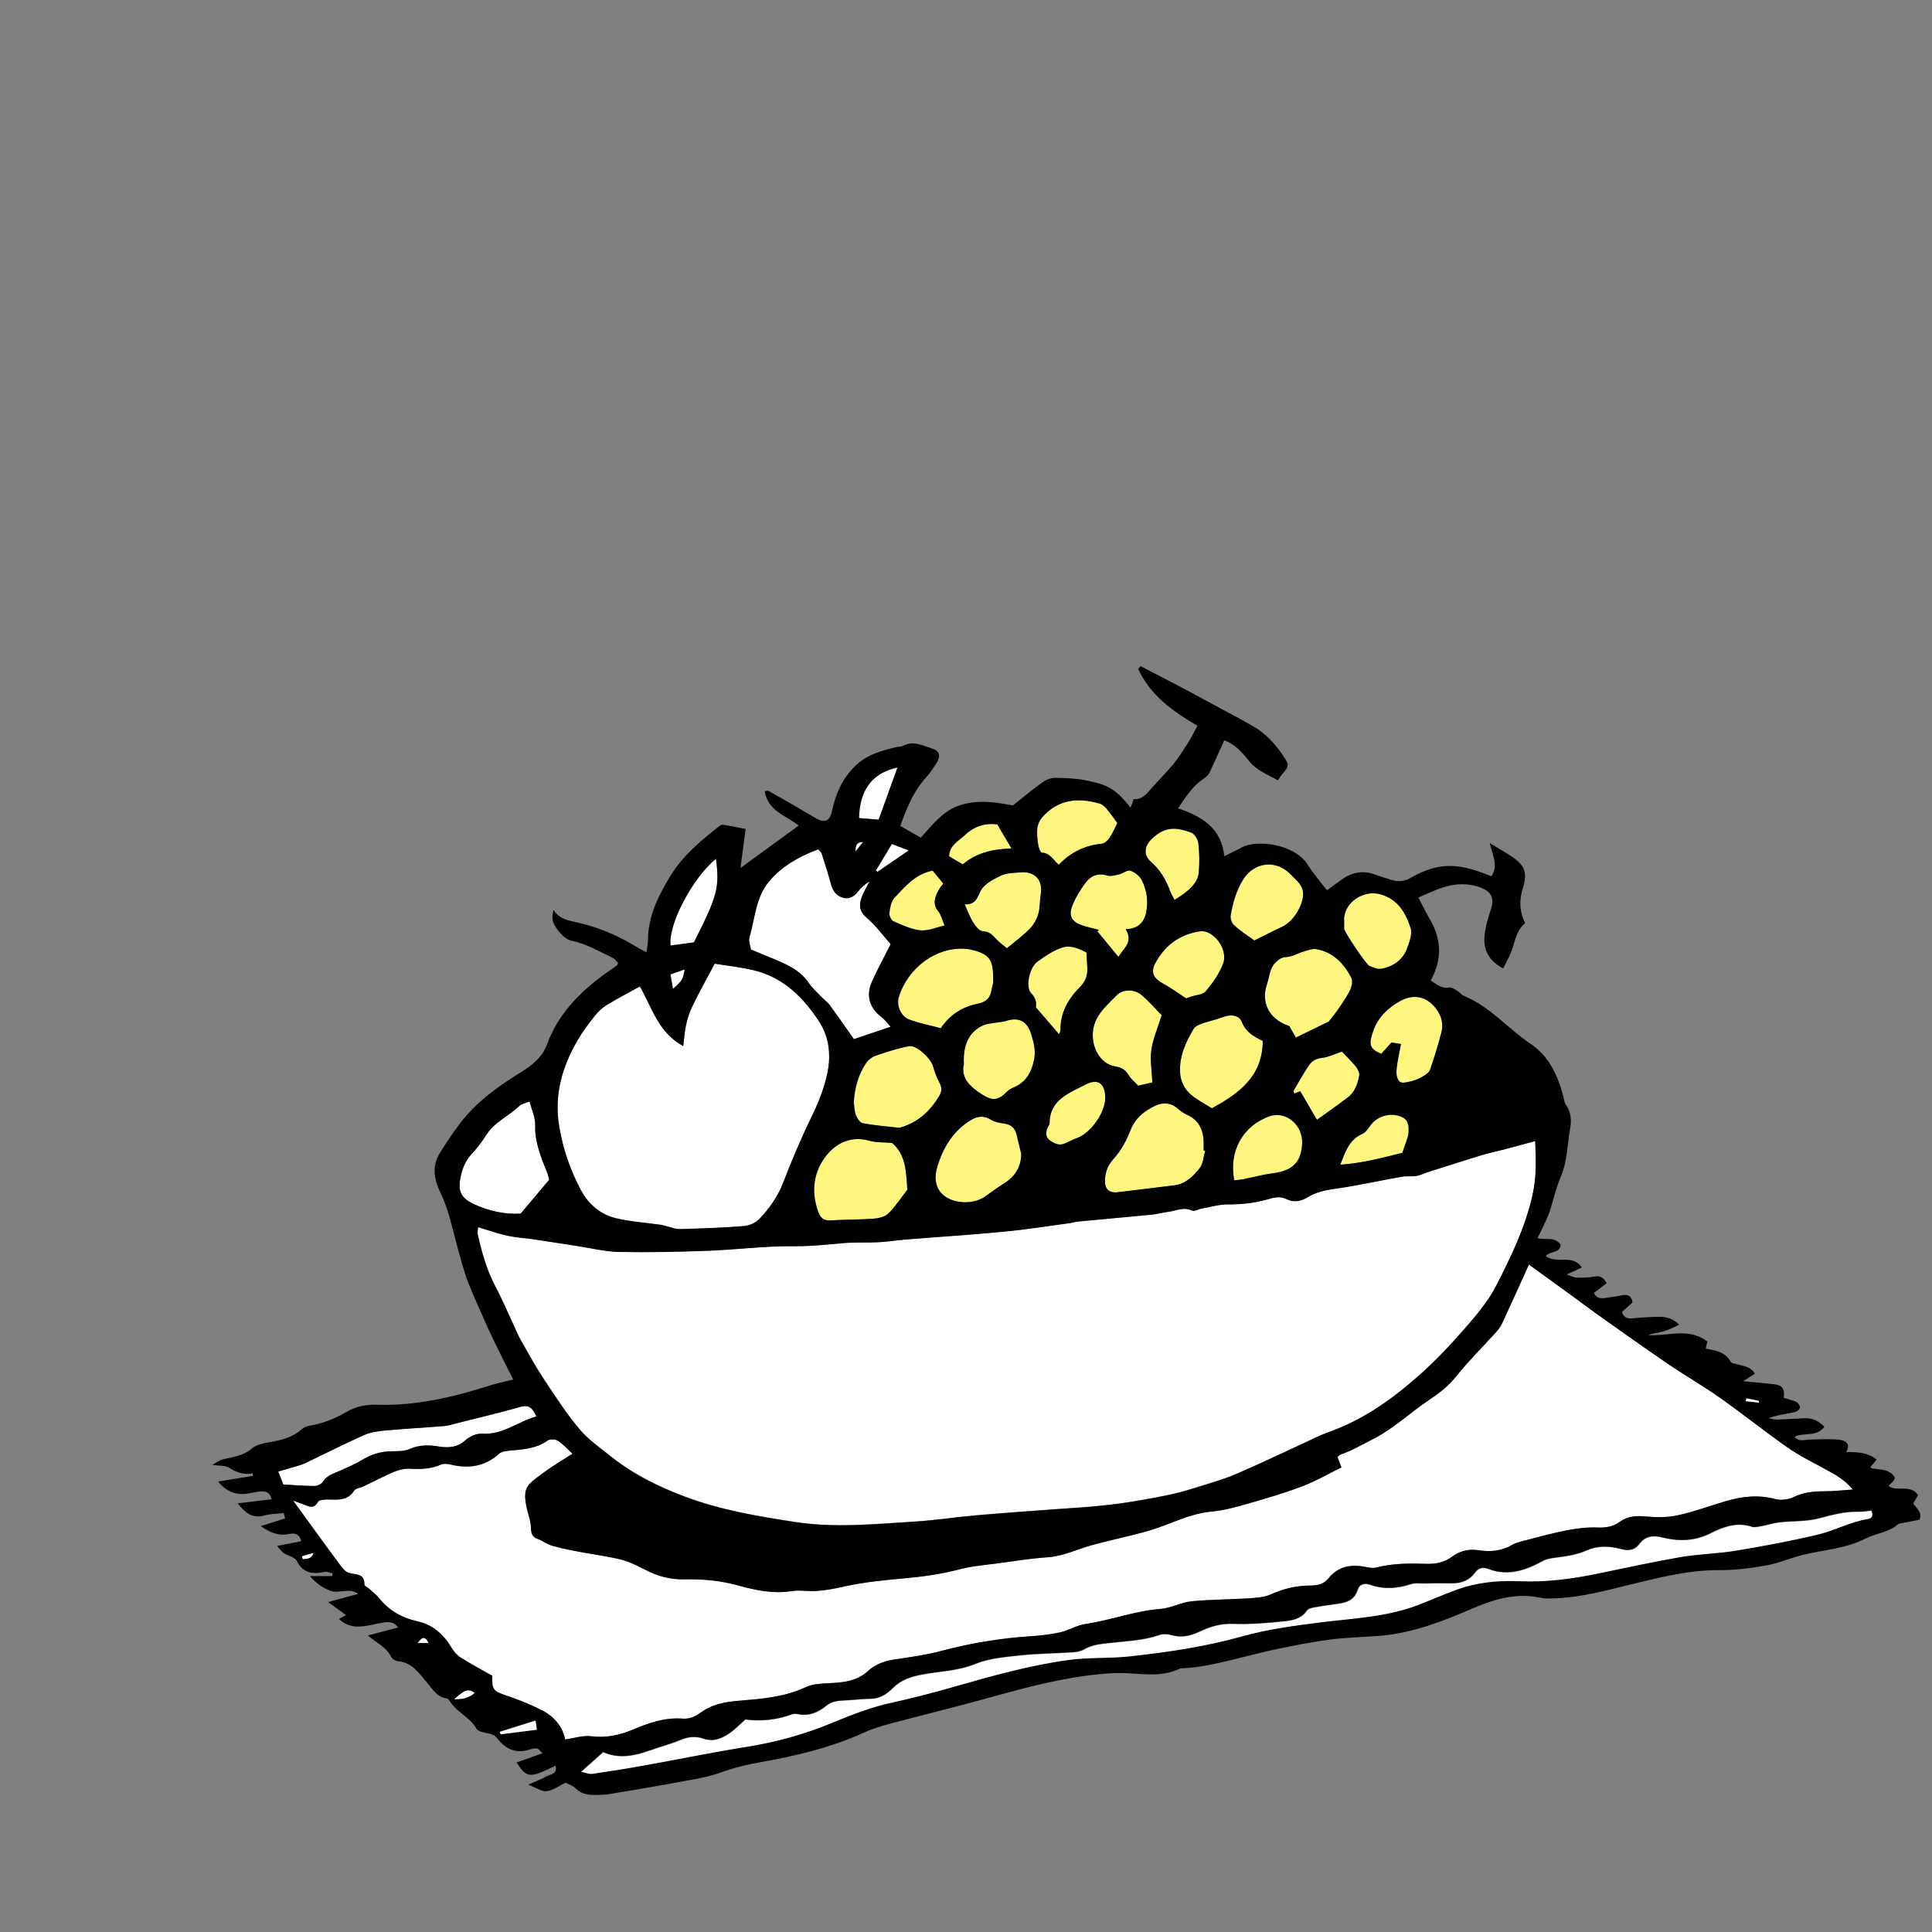 <?xml version="1.0" encoding="UTF-8"?><svg id="_レイヤー_2" xmlns="http://www.w3.org/2000/svg" viewBox="0 0 233 233"><rect x="0" y="0" width="233" height="233" fill="#808080" stroke="none"/><defs><style>.cls-1{fill:none;}.cls-2{fill:#fff;}.cls-3{fill:#fff67f;}</style></defs><g id="_レイヤー_9"><g><g><path class="cls-2" d="M57.66,147.97c1.24,.37,2.39,.77,3.58,1.04,1.03,.23,2.11,.28,3.16,.43,1.71,.25,3.42,.53,5.13,.79,1.71,.26,3.42,.7,5.13,.73,3.57,.07,7.15,0,10.72-.14,3.47-.13,6.93-.59,10.39-.55,2,.02,3.93-.2,5.9-.37,1.42-.13,2.86-.04,4.29-.11,1.11-.06,2.22-.24,3.33-.33,3.92-.32,7.84-.56,11.75-.94,2.69-.26,5.36-.69,8.04-1.04,.3-.04,.59-.15,.9-.18,2.99-.28,5.99-.54,8.98-.84,.66-.06,1.3-.26,1.96-.34,.94-.11,1.84-.63,2.85-.15,.29,.14,.77-.17,1.17-.24,1.05-.19,2.1-.51,3.15-.5,1.65,.02,3.25-.17,4.83-.62,.74-.21,1.48-.4,2.23-.03,.93,.46,1.8,.26,2.62-.24,1.08-.67,2.25-.85,3.48-1.03,2.62-.37,5.21-.96,7.82-1.42,.58-.1,1.19,0,1.77-.1,.47-.08,.92-.32,1.39-.46,2.14-.68,4.27-1.37,6.41-2.02,.88-.27,1.78-.45,2.66-.68,1.27-.33,2.54-.68,3.86-1.04,.1,2.2,.17,4.33-.32,6.51-.89,3.94-2.62,7.51-4.44,11.04-.99,1.92-2.48,3.63-3.92,5.27-1.68,1.92-3.45,3.78-5.36,5.47-3.18,2.83-6.64,5.28-10.7,6.75-.43,.16-.86,.32-1.28,.51-3.34,1.54-6.66,3.14-10.03,4.6-1.68,.72-3.46,1.2-5.21,1.75-1.02,.32-2.06,.59-3.11,.81-1.64,.34-3.29,.63-4.95,.89-1.36,.21-2.73,.36-4.1,.48-1.47,.14-2.95,.21-4.43,.32-3.2,.24-6.41,.46-9.6,.74-2.49,.22-4.97,.61-7.46,.76-4.74,.29-9.51,.78-14.24,.06-4.54-.68-9.09-1.45-13.41-3.08-3.17-1.19-6.19-2.68-8.86-4.8-1.32-1.05-2.75-2.03-3.82-3.31-1.57-1.87-2.92-3.93-4.27-5.98-1.01-1.53-1.9-3.13-2.8-4.73-.37-.66-.65-1.37-.98-2.06-.69-1.47-1.31-2.97-2.08-4.4-1.07-2-1.67-4.15-2.16-6.34-.06-.28,.02-.59,.04-.91Z"/><path class="cls-2" d="M161.8,176.96c-.24-.6-.37-.92-.49-1.24,.17-.13,.27-.27,.41-.31,1.35-.46,2.56-1.19,3.82-1.82,2.55-1.27,4.55-3.25,6.88-4.79,1.17-.77,2.29-1.63,3.2-2.79,1.48-1.87,3.2-3.55,4.8-5.32,.3-.33,.58-.71,.77-1.12,1.07-2.3,2.11-4.62,3.22-7.06,1.84,1.34,3.68,2.67,5.52,4,.87,.63,1.71,1.28,2.59,1.9,2.88,2.03,5.74,4.08,8.65,6.07,2.07,1.41,4.25,2.66,6.29,4.1,2.75,1.94,5.39,4.06,8.15,5.99,1.41,.99,2.98,1.76,4.5,2.59,1.17,.63,2.34,1.24,3.36,2.48-1.25,.08-2.33,.22-3.42,.21-1.29,0-2.51,.12-3.72,.7-.64,.31-1.53,.43-2.2,.24-2.07-.56-4.05-.32-6.04,.27-1.91,.57-3.79,1.26-5.74,1.69-1.22,.27-2.54,.25-3.79,.14-1.17-.11-2.23-.06-3.2,.65-.82,.6-1.72,.72-2.74,.68-1.21-.05-2.45,.11-3.64,.34-1.65,.32-3.28,.77-4.91,1.19-.59,.15-1.22,.29-1.74,.59-1.27,.74-2.62,.84-4.01,.62-1.19-.18-2.26,.1-3.18,.78-.97,.72-2.04,.9-3.18,.86-2-.07-3.98-.06-5.94,.44-.42,.11-.92,.02-1.36-.07-1.73-.35-3.26-.06-4.42,1.38-.58,.73-1.39,.87-2.2,.87-1.67,0-3.21,.39-4.75,1.06-.81,.36-1.78,.42-2.69,.48-2.29,.15-4.6,.13-6.88,.36-1.25,.13-2.45,.81-3.7,.91-3.12,.24-6.05,1.38-9.13,1.83-1.03,.15-1.98,.76-3.01,1-1.16,.26-2.37,.4-3.56,.47-3.68,.24-7.29,.84-10.85,1.79-1.82,.48-3.7,.74-5.56,1.01-1.21,.18-2.33,.58-3.19,1.38-1.37,1.26-2.98,1.4-4.69,1.48-.96,.05-2,.08-2.83,.48-2.57,1.21-5.32,1.41-8.06,1.64-1.72,.14-3.3,.42-4.72,1.51-.53,.4-1.33,.7-1.98,.65-2.19-.18-4.16,.5-6.09,1.32-1.64,.7-3.27,1.02-5.07,.8-.95-.12-1.96,.23-3.11,.39-.28-1.53-1.33-2.8-2.88-3.57-1.37-.67-2.8-1.25-4.24-1.74-1.52-.51-1.72-.69-1.66-2.37-1.28-.73-2.58-1.42-3.82-2.2-.44-.28-.82-.73-1.09-1.18-.96-1.61-2.27-2.77-4.12-3.19-1.86-.41-3.39-1.29-4.6-2.77-.35-.43-.81-.78-1.22-1.16-.19-.17-.57-.33-.57-.48,.02-1.36-.96-1.2-1.83-1.42-.5-.13-.94-.74-1.29-1.21-1.78-2.4-3.52-4.82-5.47-7.51,.63,.22,.98,.34,1.32,.48,.63,.26,1.21,.53,1.67-.34,.12-.23,.71-.28,1.08-.28,1.22,0,2.47,.23,3.29-1.08,.18-.28,.73-.31,1.1-.49,1.24-.59,2.45-1.24,3.71-1.77,.58-.25,1.27-.41,1.9-.37,1.3,.07,2.54,.04,3.76-.5,.33-.15,.8-.09,1.18,0,2.18,.53,4.14,.23,5.85-1.33,.26-.24,.73-.31,1.11-.34,1.63-.16,3.26-.2,4.69-1.22,.29-.2,.95-.19,1.26,.01,.63,.4,1.13,.99,1.76,1.57-1.28,.83-2.46,1.52-3.55,2.33-1.99,1.48-2.64,1.72-1.79,4.88,.11,.4,.23,.79,.29,1.19,.11,.68-.1,1.51,.78,1.84,.65,.24,1.15,.67,1.88,.87,2.62,.74,5.32,1,7.96,1.58,1.13,.25,2.22,.79,3.26,1.33,1.49,.78,3.05,1.16,4.72,1.13,2.2-.05,4.32,.15,6.49,.75,2.03,.56,4.18,1.02,6.37,.67,.55-.09,1.13-.07,1.69-.03,1.65,.12,3.22-.2,4.83-.56,2.28-.5,4.63-.73,6.97-.94,2.3-.21,4.56-.51,6.79-1.1,1.52-.4,3.11-.52,4.67-.73,1.97-.27,3.94-.58,5.93-.72,1.93-.13,3.63-1,5.44-1.49,2.06-.56,4.16-1,6.23-1.56,1.18-.32,2.33-.74,3.46-1.19,1.52-.6,3.03-1.13,4.71-1.28,1.51-.14,3.01-.57,4.47-.99,2.16-.62,4.32-1.25,6.41-2.05,1.61-.61,3.11-1.49,4.75-2.29Z"/><path class="cls-2" d="M77.18,118.97c1.47,2.6,2.24,5.57,5.22,7.18,.12-.96,.17-1.8,.35-2.6,.18-.78,.43-1.55,.78-2.27,.81-1.64,1.69-3.24,2.66-5.07,1.51,.25,3.17,.42,4.78,.81,3.54,.86,5.97,3.32,7.85,6.22,1.13,1.74,1.42,3.88,.99,6.05-.39,1.97-1.14,3.77-2.02,5.57-1.23,2.52-2.31,5.11-3.32,7.72-.66,1.71-1.68,3.16-2.91,4.44-.45,.46-1.22,.79-1.87,.84-2.55,.2-5.1,.29-7.66,.36-.58,.01-1.16-.24-1.74-.37-.19-.04-.39-.11-.58-.14-1.81-.26-3.66-.38-5.43-.8-1.86-.44-3.3-1.67-4.2-3.35-1.31-2.44-2.21-5.04-2.65-7.78-.61-3.76,.38-7.16,2.24-10.36,.59-1,1.29-1.94,2.02-2.86,.4-.51,.9-1,1.45-1.34,1.25-.77,2.56-1.44,4.03-2.26Z"/><path class="cls-2" d="M70.12,213.69c.99-.88,1.77-1.58,2.65-2.36,1.82,.83,3.67,.5,5.65-.21,1.23-.44,2.52-.77,3.74-1.28,.88-.37,1.79-.45,2.69-.14,1.25,.43,2.3-.04,3.27-.73,.62-.44,1.15-1,1.8-1.58,1.84,.25,3.75,.06,5.6-.61,.23-.08,.51-.08,.75-.03,1.32,.27,2.42-.2,3.4-1,.6-.49,1.25-.62,1.99-.64,1.12-.04,2.24-.2,3.36-.21,1.12-.01,1.95-.55,2.68-1.29,.98-.98,2.14-1.37,3.51-1.63,2.14-.4,4.33-.43,6.42-1.28,1.66-.68,3.56-.84,5.38-1.03,2.13-.23,4.28-.24,6.42-.38,.45-.03,.94-.12,1.32-.34,.97-.57,2.03-.66,3.09-.78,2.02-.24,4.06-.28,6.02-.97,.45-.16,1.03-.1,1.51,.03,1.17,.33,2.24,.08,3.27-.41,1.3-.62,2.6-1.02,4.11-.96,1.98,.08,3.98-.09,5.95-.29,1.08-.11,2.2-.24,2.95-1.31,.24-.35,.98-.39,1.5-.49,.89-.17,1.8-.24,2.69-.41,.9-.17,1.62-.59,1.91-1.56,.23-.76,.87-.88,1.49-.66,1.67,.6,3.3,.47,4.96-.07,.47-.15,1.01-.07,1.53-.08,1.07-.01,2.15-.04,3.22-.02,1.19,.03,2.21-.26,2.96-1.28,.4-.55,.92-.72,1.62-.45,2.35,.9,4.48,.19,6.55-.96,.43-.24,.96-.32,1.45-.39,1.32-.17,2.6-.33,3.86-.89,1.27-.57,2.7-.55,4.06-.18,.94,.26,1.69,.2,2.31-.62,.71-.95,1.67-1.03,2.74-.76,1.98,.49,3.89,.47,5.81-.5,1.54-.77,3.18-1.39,5-.79,.35,.12,.81-.02,1.21-.09,.7-.13,1.39-.36,2.1-.44,1.62-.18,3.3-.08,4.85-.5,1.54-.41,3.04-.82,4.65-.78,.54,.01,1.08-.09,1.61-.14,.28,.57,.08,.96-.37,1.03-2.1,.31-3.96,1.37-5.98,1.86-3.32,.8-6.69,1.42-10.07,1.98-2.16,.36-4.38,.38-6.54,.75-3.37,.58-6.72,1.32-10.07,2.01-3.12,.64-6.25,1.05-9.44,.91-2.58-.11-5.11,.13-7.55,1.03-1.53,.56-3.03,1.22-4.56,1.81-3.78,1.47-7.78,1.62-11.74,2.11-3.18,.4-6.4,.82-9.48,1.68-4.51,1.26-9.09,1.94-13.71,2.44-2.43,.26-4.91,.1-7.32,.43-4.72,.65-9.3,1.94-13.87,3.25-2.45,.7-4.93,1.35-7.42,1.89-2.62,.56-5.07,1.56-7.53,2.57-3.23,1.32-6.56,2.22-10.02,2.77-4.09,.65-8.14,1.49-12.21,2.22-2.11,.38-4.23,.72-6.36,1.03-.38,.05-.79-.13-1.34-.24Z"/><path class="cls-2" d="M107.42,113.87c-.79,1.57-1.59,3.03-2.27,4.55-.75,1.68-.26,3.17,1.2,4.27,.38,.29,.67,.71,1.07,1.14-1.65,.55-3.11,1.05-4.43,1.49-.99-1.4-1.94-2.78-2.93-4.12-.3-.4-.73-.7-1.08-1.06-.49-.51-1.03-1-1.42-1.58-1.11-1.62-2.8-2.32-4.5-3.02-.8-.33-1.61-.66-2.5-1.03-.06-.48-.3-1.02-.17-1.46,.68-2.3,.74-4.84,2.39-6.78,1.42-1.68,3.42-2.93,5.9-3.84,.14,.16,.36,.33,.43,.54,.41,1.25,.8,2.5,1.14,3.76,.2,.76,.66,1.3,1.36,1.52,.75,.24,1.37-.08,1.87-.72,.37-.48,.83-.89,1.41-1.24-.29,.56-.63,1.1-.87,1.68-.4,1-.5,1.86,.52,2.72,1.14,.97,2.03,2.22,2.88,3.18Z"/><path class="cls-2" d="M66.24,142.28c-1.21,1.44-2.26,2.67-3.44,4.08-1.85,.12-3.83-.28-5.7-1.17-1.58-.75-1.9-1.64-1.53-3.34,.23-1.03,.62-1.9,1.33-2.69,.65-.7,1.24-1.47,1.75-2.28,.99-1.57,2.71-2.28,3.99-3.5,.27-.26,.72-.33,1.23-.54,.25,.99,.7,1.91,.68,2.82-.06,2.07,.69,3.88,1.43,5.72,.13,.32,.2,.67,.26,.9Z"/><path class="cls-2" d="M34.18,179.03c-.22-.57-.39-.99-.61-1.56,.82-.24,1.58-.46,2.35-.69,.29-.09,.59-.17,.86-.3,2.38-1.14,4.73-2.33,7.14-3.41,.77-.35,1.67-.47,2.53-.55,2.38-.22,4.78-.34,7.16-.54,.55-.05,1.09-.23,1.63-.37,2.52-.64,5.05-1.23,7.55-1.94,1.08-.31,1.49,.22,1.91,1.16-2.2,.6-4,2.2-6.45,2.07-.77-.04-1.55,.28-2.22,.89-.83,.75-1.96,.85-3.03,.67-1.24-.21-2.38-.24-3.58,.29-.66,.3-1.5,.26-2.26,.28-1.26,.03-2.38,.37-3.46,1.03-.86,.53-1.81,.92-2.75,1.34-.74,.33-1.52,.53-2,1.31-.17,.28-.67,.5-1.02,.5-1.26,0-2.51-.11-3.74-.18Z"/><path class="cls-2" d="M86.36,103.57c.47,3.45,.19,4.47-2.66,10.09-.92,.12-1.86,.25-2.81,.38-.34-2.45,2.58-8.09,5.47-10.47Z"/><g><path class="cls-3" d="M107.6,137.84c1.67,1.43,1.67,3.51,1.83,5.54,0,.05,0,.11-.03,.15-.74,.96-1.41,1.99-2.27,2.83-.42,.41-1.18,.57-1.81,.62-1.72,.13-3.46,.09-5.19,.2-.85,.06-1.21-.36-1.45-1.05-.9-2.5-.54-4.93,1.09-6.9,1.2-1.45,2.96-2.26,5.06-1.66,.81,.23,1.7,.17,2.77,.27Z"/><path class="cls-3" d="M145.35,138.79c-.21,.7-.24,1.54-.66,2.08-.78,.99-1.69,1.93-3.08,2.09-2.27,.27-4.55,.57-6.82,.83-1.07,.12-1.58-.4-1.53-1.5,.04-.98,.36-1.77,1.07-2.56,.86-.95,1.53-2.17,1.99-3.38,.59-1.52,1.71-2.39,3.05-3.01,.83-.38,1.79-.38,2.59,.3,.35,.29,.72,.6,1.13,.78,1.73,.75,2.13,2.18,2.07,3.87,0,.15,0,.31,0,.46,.06,.02,.12,.03,.18,.05Z"/><path class="cls-3" d="M102.98,133.01c.1-1.83,.55-3.38,1.46-4.77,.26-.4,.72-.76,1.16-.92,1.33-.46,2.69-.91,4.07-1.16,.9-.16,2.6,1.48,2.87,2.43,.19,.67,.43,1.33,.76,1.94,.29,.56,.34,1.03,.02,1.58-1.08,1.82-2.52,3.19-4.58,3.82-.1,.03-.2,.08-.3,.07-1.45-.16-2.92-.27-4.36-.54-.34-.06-.69-.58-.84-.97-.2-.51-.19-1.09-.25-1.48Z"/><path class="cls-3" d="M156.29,125.13c-.23-.4-.5-.87-.79-1.39-2.5-.83-3.45-2.89-2.69-5.08,.31-.9,.3-1.92,1.08-2.65,.38-.35,.72-.58,1.31-.61,.67-.03,1.31-.45,1.98-.64,.52-.15,1.09-.39,1.58-.3,2.02,.36,3.32,1.72,4.22,3.45,.19,.37,.06,1.03-.14,1.46-.37,.78-.87,1.5-1.36,2.21-.43,.63-.92,1.22-1.21,1.6-1.43,.7-2.65,1.29-3.98,1.95Z"/><path class="cls-3" d="M123.18,139.17c-.02,1.62-.78,2.73-2.09,3.56-.76,.48-1.49,1-2.21,1.53-1.37,1.02-3.84,.98-5.13-.16-1.06-.94-1.03-2.31-.69-3.42,.64-2.11,1.73-4.02,3.64-5.34,.91-.63,1.76-.95,2.82-.3,.46,.28,1.05,.39,1.6,.46,.82,.11,1.3,.54,1.49,1.31,.2,.79,.38,1.57,.57,2.36Z"/><path class="cls-3" d="M152.3,125.54c-.04,4.39-2.98,6.36-6.14,8.12-.95-.61-1.86-1.06-2.59-1.71-.73-.65-1.17-1.53-1.24-2.56-.13-1.98,.66-3.69,1.63-5.32,.19-.33,.7-.52,1.11-.67,.8-.29,1.65-.44,2.44-.75,.91-.35,1.95-.25,2.26,.58,.45,1.18,1.36,1.74,2.53,2.3Z"/><path class="cls-3" d="M113.47,124c-1.31-.35-2.59-.6-3.81-1.05-.98-.36-1.54-1.7-1.25-2.67,1.06-3.52,4.5-6.13,8.04-5.85,.15,.01,.31,.01,.46,.05,2.67,.57,2.88,1.34,2.9,3.84,0,.35-.15,.7-.2,1.05-.15,.95-.6,1.46-1.64,1.67-1.74,.35-3.27,1.18-4.49,2.96Z"/><path class="cls-3" d="M116.25,128.36c-.16-2.42,.7-4.03,2.41-4.74,.46-.19,.98-.2,1.48-.29,.39-.07,.81-.07,1.18-.2,1.51-.5,2.54,0,3.02,1.53,.32,1.02,.6,2.01,.37,3.14-.32,1.56-.99,2.75-2.52,3.37-.27,.11-.54,.29-.75,.49-1.08,1.08-1.74,1.14-3.01,.33-1.45-.92-2.57-1.99-2.19-3.63Z"/><path class="cls-3" d="M140.1,122.43c-.51,1.66-1.07,2.9-1.24,4.18-.17,1.24,.06,2.53,.12,3.92-.56,.13-1.14,.26-1.71,.39-.43-.47-.89-.83-1.17-1.3-.38-.63-.84-.9-1.58-1.02-1.64-.26-2.65-1.89-2.72-3.55-.11-2.33,1.48-3.6,2.84-5,.76-.78,2.15-.8,2.98-.11,.96,.8,1.79,1.77,2.48,2.47Z"/><path class="cls-3" d="M135.77,112.05c.98,1.6-.27,2.28-.87,3.36-.9-1.1-1.72-2.1-2.54-3.09l.17-.18c-.68-.18-1.38-.33-2.05-.56-1.16-.4-1.61-1.09-1.18-2.25,.39-1.03,.99-2.01,1.65-2.89,.61-.81,1.47-1.2,2.58-.85,.43,.13,.97-.03,1.44-.14,.47-.11,1-.56,1.36-.44,.54,.18,1.13,.63,1.38,1.13,.63,1.24,.82,2.64,.51,4-.25,1.12-1.01,1.89-2.45,1.92Z"/><path class="cls-3" d="M168.97,125.89c-.54-.09-.84-.14-1.14-.18-.42,.48-.83,.93-1.23,1.37-1.46-.62-1.56-1.17-.92-2.89,.58-1.57,1.8-2.73,3.28-3.52,1.3-.7,2.67-.6,3.72,.37,.93,.86,1.52,2.07,1.18,3.43-.39,1.53-.86,3.04-1.37,4.53-.11,.33-.52,.6-.85,.79-.44,.26-.92,.47-1.4,.59-.46,.12-1.1,.29-1.4,.07-.31-.22-.45-.9-.41-1.35,.09-1.04,.34-2.07,.55-3.22Z"/><path class="cls-3" d="M151.29,113.42c-.74-.54-1.63-1.11-2.41-1.81-.29-.26-.51-.83-.44-1.2,.25-1.51,.66-2.97,1.48-4.3,1.33-2.18,4.06-2.5,5.8-.61,.6,.65,1.42,1.17,1.46,2.24,.05,1.41-1.19,3.42-2.52,4.03-1.06,.48-2.09,1.03-3.37,1.66Z"/><path class="cls-3" d="M162.12,110.96c-.02-2.14,2.37-3.72,4.45-3.1,2.08,.62,3,2.24,3.58,4.03,.24,.75-.16,1.78-.47,2.61-.22,.59-.69,1.17-1.2,1.55-.54,.4-1.23,.67-1.89,.78-.45,.08-.97-.19-1.44-.36-.35-.13-2.98-4.06-3.01-4.44-.03-.35,0-.71,0-1.07Z"/><path class="cls-3" d="M121.46,114.36c-.42-.36-.92-.71-1.33-1.15-.43-.46-.81-.88-1.51-.9-.26,0-.58-.22-.77-.44-.67-.77-1.02-1.72-1.49-2.82,1.33,.04,1.49-.76,1.92-1.62,.41-.83,1.54-1.41,2.47-1.85,.71-.33,1.59-.32,2.41-.39,1.69-.15,2.66,.98,2.37,2.65-.14,.79-.08,1.62-.3,2.38-.19,.64-.56,1.3-1.03,1.78-.77,.8-1.69,1.46-2.74,2.34Z"/><path class="cls-3" d="M134.78,99.27c-.34,.65-.59,1.27-.97,1.81-.21,.31-.6,.65-.94,.68-2.02,.19-3.71,1.03-5.16,2.53-.68-.56-1.06-1.44-2.06-1.46-.15,0-.37-.64-.43-1-.1-.64-.17-1.31-.1-1.94,.05-.45,.27-.95,.57-1.3,1.91-2.2,4.34-2.45,6.97-1.67,.31,.09,.6,.36,.82,.62,.46,.54,.86,1.13,1.3,1.73Z"/><path class="cls-3" d="M143.08,120.41c-1.08-.7-1.92-1.33-2.84-1.82-1.03-.55-1.46-1.29-.95-2.31,1.13-2.22,2.97-3.6,5.43-3.96,1.64-.24,3.46,2.18,2.82,3.87-.45,1.21-1.25,2.34-2.09,3.35-.36,.43-1.2,.45-1.82,.66-.24,.08-.47,.18-.55,.21Z"/><path class="cls-3" d="M148.86,142.35c-.69-3.53,1.06-6.62,4.29-7.73,1.93-.66,3.99,1.05,3.9,3.25-.09,2.27-1.12,3.31-3.45,3.62-1.21,.16-2.4,.49-3.6,.72-.38,.07-.78,.1-1.15,.15Z"/><path class="cls-3" d="M124.93,121.46c.11-.5,0-1.1-.58-1.69-.67-.68-.23-3.02,.72-3.74,.92-.7,1.94-1.37,3.02-1.74,.96-.33,2,.07,2.96,.61,.03,.56,.04,1.12,.08,1.68,.07,.96-.15,1.74-.89,2.48-1.39,1.4-2.36,3.06-2.34,5.14,0,.18-.11,.36-.17,.54-.93-1.08-1.8-2.1-2.81-3.27Z"/><path class="cls-3" d="M161.84,126.82c.6,.64,1.19,1.21,1.7,1.84,.23,.28,.45,.73,.39,1.05-.18,1.01-.53,2-1.39,2.66-1.2,.92-2.45,1.78-3.71,2.69-.66-1.14-1.33-2.28-2.01-3.45-.23,.09-.47,.19-.73,.29-.04-.17-.11-.3-.07-.36,.61-1.04,1.2-2.1,1.87-3.09,.34-.5,.85-.78,1.54-.86,.79-.09,1.54-.47,2.41-.76Z"/><path class="cls-3" d="M141.65,108.54c-.21-.42-.42-.78-.56-1.15-.49-1.3-1.16-2.46-2.24-3.41-.94-.82-.88-1.88,.01-2.75,1.66-1.62,2.99-1.46,4.79-.82,.41,.14,.82,.82,.88,1.29,.14,1.16,.15,2.35,.05,3.52-.1,1.2-1.06,2.19-2.93,3.32Z"/><path class="cls-3" d="M133.3,132.45c-.01,1.72-1.7,4.13-3.32,4.77-.51,.2-1.01,.44-1.51,.67-.7,.33-1.29,.05-1.84-.35-.55-.4-.51-.94-.3-1.5,.07-.19,.25-.37,.25-.55,.02-2.87,2.38-3.66,4.33-4.68,1.54-.81,2.4-.11,2.39,1.65Z"/><path class="cls-3" d="M112.51,105c.45,.54,.83,1.01,1.28,1.55-.19,.26-.44,.52-.59,.82-.44,.83-.76,1.65-.01,2.54,.34,.41,.46,1.01,.75,1.7-.99,.22-1.98,.67-2.91,.58-1.11-.11-2.2-.63-3.25-1.09-.27-.12-.54-.68-.5-.99,.08-.64,.21-1.42,.62-1.85,1.29-1.35,2.5-2.87,4.62-3.27Z"/><path class="cls-3" d="M169.14,139.05c-2.46,.61-4.83,1.25-7.5,1.43,.64-1.61,1.08-3.04,2.67-3.72,.42-.18,.72-.68,1.01-1.07,.87-1.15,2.55-1.57,3.82-.93,.79,.4,.76,1.13,.74,1.85,0,.2-.05,.41-.12,.6-.2,.62-.42,1.24-.63,1.85Z"/><path class="cls-3" d="M116.12,104.26c-.62-.37-1.1-.65-1.65-.98,.04-1.34,1.21-1.89,2.01-2.64,1.08-1.01,2.43-1.41,3.82-1.19,.58,.98,1.1,1.86,1.7,2.89-2.2,.06-4.2,.49-5.88,1.93Z"/></g><path class="cls-2" d="M108.25,92.57c-.78,2.16-1.52,4.2-2.27,6.28-.89-.07-1.64-.13-2.37-.19,.08-3.21,1.42-5.4,4.64-6.1Z"/><path class="cls-2" d="M105.65,104.98c.63-1.04,1.25-2.08,1.92-3.19,.69,.26,1.27,.49,2.04,.78-1.39,.95-2.59,1.77-3.78,2.59-.06-.06-.12-.12-.18-.18Z"/><path class="cls-2" d="M60.28,208.86c1.4-.44,2.81-.88,4.33-1.36,.07,.47,.12,.79,.17,1.13-1.52,.19-2.95,.38-4.39,.56-.04-.11-.08-.22-.11-.32Z"/><path class="cls-2" d="M81.17,119.28c-.12-.72-.2-1.19-.3-1.76,.6-.21,1.14-.4,1.72-.6-.23,1.26-.26,1.31-1.42,2.36Z"/><path class="cls-2" d="M54.77,204.93c1.33-1.19,1.7-1.31,2.51-.77-.71,.63-1.49,.81-2.51,.77Z"/><path class="cls-2" d="M50.37,198.16c.38-.5,.85-1.09,1.32,0h-1.32Z"/><path class="cls-2" d="M104.1,101.56c-.36,.44-.59,.73-.91,1.12q-.07-1.2,.91-1.12Z"/><path class="cls-2" d="M36.41,187.68c.47-.14,.93-.27,1.4-.41-.24,.85-.83,.66-1.3,.79-.03-.13-.07-.25-.1-.38Z"/><path class="cls-2" d="M210.6,168.62c.51,.1,1.02,.21,1.53,.31l-.03,.24c-.53-.06-1.06-.11-1.59-.17,.03-.13,.06-.26,.09-.38Z"/><path d="M185.42,149.34c1.06,.21,2.15-.22,2.8,.79-.1,1.04-1.24,.71-1.81,1.35,1.28,1.01,3.22-.31,4.36,1.38-.6,.27-1.08,.49-1.83,.84,.53,.18,.86,.38,1.2,.38,.71,.02,1.44,.01,2.14-.12,.66-.12,1.09,.06,1.49,.79-.48,.37-.99,.75-1.54,1.17,.25,.64,.78,.7,1.36,.62,.71-.1,1.41-.21,2.12-.34,.69-.12,1.07,.15,1.17,.88-.41,.37-.82,.73-1.27,1.13,.18,.6,.53,.84,1.13,.79,.87-.08,1.73-.14,2.6-.18,1.06-.04,2.13-.1,3.17,.95-.71,.31-1.27,.62-1.86,.79-.61,.17-1.26,.21-1.88,.46,2.39,.14,4.88-.95,7.14,.76-.06,.28-.13,.56-.2,.86,1.14,.23,2.33,.36,2.99,1.56,.13,.23,.62,.27,.95,.37,.72,.2,1.51,.26,1.99,1.1-.41,.26-.78,.5-1.41,.9,1.4,.14,2.56,.24,3.72,.37,1.01,.11,1.31,.55,1.17,1.64,.51,.16,1.05,.27,1.53,.5,.22,.1,.45,.47,.42,.69-.03,.21-.37,.48-.61,.53-1.04,.21-2.1,.35-3.19,.73,.35,.06,.69,.18,1.04,.17,1.12-.03,2.24-.12,3.36-.16,.91-.03,1.67,.31,2.35,1.04-.98,1.27-2.47,.63-3.59,1.19,.52,.67,1.2,.36,1.84,.34,1.17-.03,2.34-.09,3.5,.02,.75,.07,1.45,.42,.89,1.49,1.34,0,2.56,.02,3.66,.9-.26,.33-.5,.63-.74,.92,.06,.05,.12,.14,.19,.15,.6,.1,1.23,.1,1.79,.3,.38,.14,.87,.5,.94,.84,.05,.27-.46,.65-.72,.98,.96,.75,2.6-.27,3.54,1.1-.2,.34-.4,.67-.59,1.01,.4,.6,1.13,1.04,.76,1.96-.61,.12-1.26,.24-1.9,.37-.25,.05-.55,.05-.72,.2-1.11,.97-2.61,1.06-3.84,1.68-2.35,1.2-4.89,1.37-7.37,1.93-1.54,.35-3,1.03-4.55,1.31-1.9,.35-3.85,.6-5.78,.59-3.69-.03-7.19,.89-10.71,1.74-2.93,.71-5.83,1.52-8.86,1.65-.66,.03-1.35,.08-1.99-.06-2.97-.65-5.69,.21-8.34,1.36-3.58,1.54-7.19,2.93-11.12,3.24-1.94,.15-3.89,.18-5.81,.43-2.17,.28-4.33,.71-6.47,1.15-1.9,.39-3.77,.91-5.65,1.36-1.88,.45-3.76,.87-5.69,.96-.15,0-.32,0-.45,.07-2.24,1.07-4.59,.56-6.92,.51-.92-.02-1.84,.05-2.75,.14-4.39,.42-8.63,1.54-12.87,2.72-4.08,1.14-8.2,2.14-12.29,3.23-1.08,.29-2.17,.61-3.19,1.08-3.99,1.82-8.21,2.82-12.5,3.58-1.6,.28-3.17,.65-4.73,1.22-1.76,.65-3.66,.9-5.52,1.25-2.66,.5-5.33,.93-8,1.38-.4,.07-.82,.07-1.22,.09-1.04,.05-2.02,.03-2.85-.8-.34-.34-.88-.49-1.21-.66-.83,.4-1.52,.95-2.27,1.02-.62,.06-1.29-.44-2.22-.79,.94-.42,1.59-.65,2.18-.99,.49-.28,1.42-.27,1.11-1.3-3.11,1.54-3.47,1.51-4.69-.38,.98-.35,1.96-.7,3.13-1.12-.32-.29-.48-.54-.67-.57-.29-.04-.61,.04-.9,.13-1.65,.54-2.92-.08-3.89-1.36-.33-.44-.69-.5-1.14-.6-.49-.1-1.18-.22-1.37-.56-.77-1.38-2.33-1.95-3.16-3.24-.1-.16-.25-.38-.4-.4-1.21-.17-1.75-1.15-2.44-1.96-.94-1.11-1.76-2.38-3.43-2.53-.31-.03-.75-.28-.87-.55-.55-1.15-1.7-1.63-2.8-2.56,1.33-.35,2.46-.65,3.65-.96-.42-.67-1.09-.71-1.8-.6-.76,.13-1.5,.32-2.26,.43-1.09,.15-2.14,.04-3.07-.87,.3-.16,.57-.3,.85-.46-.67-.48-1.3-.95-2.16-1.57,1.32-.36,2.37-.64,3.64-.99-1.19-.8-2.28-.01-3.26-.34-.98-.33-1.79-.9-2.57-1.8h2.68c.02-.11,.03-.22,.05-.34-.33-.06-.69-.24-.99-.17-1.45,.33-2.63,.12-3.35-1.36-.13-.26-.53-.43-.84-.56-.76-.32-.77-.31-1.51-1.21,.96-.19,1.9-.37,2.92-.57-.23-.82-.69-1.03-1.48-.87-1.17,.25-2.21-.09-3.41-.95,1.1-.35,2.01-.64,2.94-.93-.06-.22-.12-.41-.18-.65-.81,.1-1.62,.1-2.38,.31-1.45,.38-2.26-.37-3.17-1.47,1.49-.18,2.78-.34,4.1-.5-.19-.74-.63-1.01-1.26-.95-.41,.03-.81,.1-1.21,.19-1.59,.36-2.92-.02-3.98-1.38,1.43-.23,2.8-.45,4.18-.67,0-.11,0-.21,0-.32-1.08,.23-1.97-.1-2.85-.67-.45-.29-1.13-.21-2.05-.35,.62-.33,.94-.58,1.29-.66,1.21-.29,2.42-.4,3.48-1.3,.68-.58,1.79-.69,2.74-.88,1.22-.25,2.36-.6,3.3-1.47,.24-.22,.61-.35,.95-.41,1.58-.27,3.03-.84,4.41-1.65,1.13-.66,2.38-.92,3.69-.88,4.77,.16,9.33-.94,13.83-2.38,.81-.26,1.65-.41,2.62-.65-.79-1.57-1.55-3.05-2.28-4.56-.56-1.15-1.08-2.31-1.59-3.49-.67-1.54-1.4-3.07-1.92-4.66-.72-2.23-1.25-4.52-1.87-6.78-.19-.68-.41-1.35-.66-2-.26-.67-.61-1.3-.85-1.97-.47-1.32-.44-2.64,.3-3.84,.75-1.22,1.55-2.41,2.41-3.55,1.97-2.6,4.56-4.48,7.32-6.18,1.35-.83,2.63-1.81,3.2-3.38,1.5-4.09,4.51-6.85,7.99-9.22,.17-.11,.33-.23,.49-.36,.03-.03,.04-.09,.11-.26-.2-.19-.41-.5-.69-.63-1.61-.76-3.14-1.68-4.94-2.05-.65-.14-1.3-.79-1.73-1.38-.65-.89-.66-1.41-.43-2.34,.7,1.15,1.83,1.28,2.91,1.53,2.41,.55,4.67,1.48,6.78,2.75,.43,.26,.88,.49,1.5,.84,.08-.56,.2-.99,.2-1.42-.02-2.89,1.22-5.33,2.65-7.72,1.48-2.46,3.64-4.25,5.84-6,.15-.12,.37-.27,.53-.25,.88,.13,1.75,.32,2.75,.51-.23,1.75-.44,3.29-.62,4.71,2.27-1.65,4.6-3.34,7.03-5.12-1.47-1.17-3.71-1.73-4.11-4.13,.11-.01,.35-.12,.48-.04,1.9,1.08,3.8,2.16,5.68,3.28,1.05,.63,1.69,.38,1.95-.84,.44-2.04,1.21-3.86,2.73-5.38,1.43-1.44,3.22-1.91,5.06-2.36,.25-.06,.54-.02,.75-.13,1.23-.68,2.36-.05,3.48,.29,.96,.29,1.14,.89,.6,1.76-.38,.61-.78,1.21-1.26,1.74-1.52,1.67-2.35,3.69-3.11,5.86,.78,.45,1.57,.89,2.47,1.41,1.41-1.54,2.67-3.29,4.86-3.95,2.15-.65,4.23-.32,6.24,.07,1.24-.98,2.37-1.93,3.57-2.79,.43-.31,1.02-.55,1.53-.54,1.27,.01,2.56,.07,3.81,.32,2.69,.53,3.57,1.13,5.28,3.27,.09-.22,.16-.37,.21-.52,.05-.14,.09-.29,.16-.51,.92,.09,1.46-.49,2.01-1.13,.9-1.05,1.9-2.01,2.77-3.07,.67-.82,1.24-1.74,1.82-2.64,.38-.6,.69-1.24,1.1-2-2.9-1.7-5.67-3.64-7.14-6.84,.09-.12,.18-.24,.27-.36,1.55,.8,3.1,1.6,4.64,2.41,1.35,.71,2.7,1.44,4.04,2.17,1.66,.9,3.33,1.76,4.96,2.71,1.48,.86,2.62,2.11,3.57,3.53,.77,1.14,.76,1.21-.22,2.34-.13,.15-.22,.33-.41,.62-1.21-.7-2.51-1.13-3.45-2.29-.84-1.05-1.77-2.12-3.03-2.53-.63,1.38-1.19,2.68-1.81,3.95-.15,.3-.48,.53-.76,.73-1.26,.86-2.05,2.11-3,3.51,2.84,.97,5.23,2.35,5.58,5.78,.79-.4,1.46-.71,2.1-1.06,1.87-1.01,6.37-.36,7.89,1.99,.71,1.11,1.58,2.12,2.38,3.18,.67-.48,1.28-.93,1.9-1.37,1.22-.85,2.52-1.04,3.93-.52,.62,.23,1.26,.41,1.89,.62,.81,.26,1.57,.23,2.33-.2,3.59-2.06,5.94-1.78,9.8-.22,.87-1.28,.1-2.57-.2-4,1.06,.65,1.91,1.12,2.71,1.66,1.47,.99,1.86,1.94,1.3,3.68-.48,1.48-.47,2.87,.26,4.31-1.05,.84-1.2,2.08-1.6,3.23-.26,.74-.67,1.43-1.05,2.23-1.6-.82-2.31-2.06-2.28-3.54,.03-1.19,.41-2.4,.78-3.55,.43-1.33,.15-2.11-1.16-2.63-1.54-.6-3.09-.54-4.63-.04-.96,.31-1.87,.76-2.95,1.21,.52,.99,.94,1.85,1.42,2.67,1.39,2.41,1.46,4.83,.07,7.34,.7,.42,1.27,1,2.2,.85,.29-.05,.66,.18,.95,.35,.31,.18,.53,.52,.85,.65,3.15,1.28,5.3,3.94,8.04,5.78,2.23,1.49,3.29,3.82,3.95,6.33,.09,.35,.11,.75,.31,1.02,.66,.9,.69,1.95,.51,2.92-.35,1.93-.32,3.92-1.13,5.79-.58,1.34-.88,2.8-1.34,4.19-.19,.58-.47,1.13-.72,1.68-.23,.5-.48,.98-.76,1.56Zm-127.77-1.37c-.02,.32-.1,.63-.04,.91,.49,2.19,1.09,4.33,2.16,6.34,.76,1.43,1.39,2.93,2.08,4.4,.32,.69,.6,1.4,.98,2.06,.9,1.59,1.79,3.2,2.8,4.73,1.35,2.04,2.7,4.11,4.27,5.98,1.07,1.27,2.5,2.25,3.82,3.31,2.66,2.12,5.69,3.61,8.86,4.8,4.33,1.63,8.88,2.39,13.41,3.08,4.73,.71,9.5,.23,14.24-.06,2.49-.15,4.97-.54,7.46-.76,3.2-.28,6.4-.5,9.6-.74,1.48-.11,2.96-.19,4.43-.32,1.37-.13,2.74-.27,4.1-.48,1.66-.25,3.31-.55,4.95-.89,1.05-.21,2.09-.49,3.11-.81,1.75-.55,3.53-1.03,5.21-1.75,3.38-1.46,6.69-3.06,10.03-4.6,.42-.19,.85-.36,1.28-.51,4.06-1.47,7.51-3.92,10.7-6.75,1.91-1.69,3.68-3.55,5.36-5.47,1.44-1.65,2.93-3.35,3.92-5.27,1.82-3.52,3.55-7.1,4.44-11.04,.49-2.18,.42-4.31,.32-6.51-1.32,.36-2.59,.7-3.86,1.04-.89,.23-1.79,.41-2.66,.68-2.14,.65-4.28,1.34-6.41,2.02-.47,.15-.91,.39-1.39,.46-.58,.1-1.19,0-1.77,.1-2.61,.46-5.2,1.04-7.82,1.42-1.24,.18-2.41,.37-3.48,1.03-.82,.51-1.7,.71-2.62,.24-.75-.37-1.49-.18-2.23,.03-1.58,.45-3.18,.63-4.83,.62-1.05-.01-2.1,.32-3.15,.5-.4,.07-.88,.38-1.17,.24-1.01-.48-1.91,.04-2.85,.15-.66,.08-1.3,.27-1.96,.34-2.99,.29-5.99,.55-8.98,.84-.3,.03-.59,.14-.9,.18-2.68,.36-5.35,.79-8.04,1.04-3.91,.38-7.84,.62-11.75,.94-1.11,.09-2.22,.27-3.33,.33-1.43,.07-2.87-.02-4.29,.11-1.96,.18-3.9,.39-5.9,.37-3.46-.04-6.92,.42-10.39,.55-3.57,.13-7.15,.21-10.72,.14-1.72-.04-3.42-.47-5.13-.73-1.71-.26-3.42-.53-5.13-.79-1.05-.15-2.13-.21-3.16-.43-1.18-.26-2.33-.67-3.58-1.04Zm104.14,28.99c-1.64,.8-3.14,1.68-4.75,2.29-2.09,.8-4.25,1.43-6.41,2.05-1.47,.42-2.96,.85-4.47,.99-1.67,.15-3.18,.68-4.71,1.28-1.13,.45-2.29,.87-3.46,1.19-2.06,.56-4.16,1-6.23,1.56-1.81,.49-3.51,1.36-5.44,1.49-1.98,.13-3.95,.45-5.93,.72-1.56,.21-3.15,.33-4.67,.73-2.24,.59-4.5,.89-6.79,1.1-2.33,.21-4.68,.44-6.97,.94-1.61,.35-3.18,.68-4.83,.56-.56-.04-1.14-.06-1.69,.03-2.19,.35-4.34-.11-6.37-.67-2.17-.6-4.29-.8-6.49-.75-1.67,.04-3.23-.35-4.72-1.13-1.04-.54-2.13-1.08-3.26-1.33-2.64-.58-5.34-.84-7.96-1.58-.72-.2-1.23-.64-1.88-.87-.88-.32-.67-1.15-.78-1.84-.06-.4-.19-.8-.29-1.19-.85-3.16-.19-3.4,1.79-4.88,1.09-.81,2.27-1.5,3.55-2.33-.63-.58-1.13-1.17-1.76-1.57-.31-.2-.98-.22-1.26-.01-1.42,1.02-3.06,1.06-4.69,1.22-.38,.04-.85,.11-1.11,.34-1.71,1.55-3.67,1.85-5.85,1.33-.38-.09-.85-.14-1.18,0-1.22,.54-2.46,.57-3.76,.5-.63-.03-1.31,.13-1.9,.37-1.26,.53-2.48,1.18-3.71,1.77-.37,.17-.92,.21-1.1,.49-.82,1.31-2.07,1.08-3.29,1.08-.37,0-.96,.06-1.08,.28-.46,.87-1.04,.6-1.67,.34-.34-.14-.69-.25-1.32-.48,1.95,2.68,3.69,5.11,5.47,7.51,.35,.48,.79,1.09,1.29,1.21,.88,.22,1.86,.06,1.83,1.42,0,.16,.38,.31,.57,.48,.42,.38,.87,.72,1.22,1.16,1.2,1.49,2.74,2.36,4.6,2.77,1.85,.41,3.16,1.57,4.12,3.19,.27,.45,.65,.9,1.09,1.18,1.25,.78,2.55,1.48,3.82,2.2-.06,1.68,.14,1.85,1.66,2.37,1.45,.49,2.88,1.06,4.24,1.74,1.55,.77,2.6,2.03,2.88,3.57,1.15-.16,2.16-.51,3.11-.39,1.8,.22,3.42-.1,5.07-.8,1.93-.82,3.9-1.5,6.09-1.32,.65,.05,1.45-.24,1.98-.65,1.42-1.09,3-1.36,4.72-1.51,2.74-.23,5.49-.43,8.06-1.64,.84-.39,1.88-.43,2.83-.48,1.71-.08,3.32-.22,4.69-1.48,.86-.79,1.99-1.2,3.19-1.38,1.86-.27,3.75-.53,5.56-1.01,3.57-.95,7.17-1.55,10.85-1.79,1.19-.08,2.4-.21,3.56-.47,1.03-.23,1.98-.84,3.01-1,3.07-.45,6-1.59,9.13-1.83,1.25-.1,2.45-.79,3.7-.91,2.28-.23,4.59-.21,6.88-.36,.91-.06,1.88-.12,2.69-.48,1.53-.68,3.07-1.07,4.75-1.06,.8,0,1.61-.15,2.2-.87,1.15-1.44,2.68-1.73,4.42-1.38,.44,.09,.94,.18,1.36,.07,1.96-.5,3.95-.51,5.94-.44,1.15,.04,2.21-.14,3.18-.86,.93-.69,1.99-.97,3.18-.78,1.39,.21,2.74,.12,4.01-.62,.52-.3,1.14-.44,1.74-.59,1.63-.42,3.26-.88,4.91-1.19,1.19-.23,2.43-.38,3.64-.34,1.02,.04,1.92-.08,2.74-.68,.97-.71,2.02-.76,3.2-.65,1.25,.12,2.57,.13,3.79-.14,1.94-.42,3.82-1.12,5.74-1.69,1.99-.59,3.97-.83,6.04-.27,.67,.18,1.57,.06,2.2-.24,1.21-.58,2.42-.7,3.72-.7,1.09,0,2.17-.13,3.42-.21-1.02-1.24-2.2-1.85-3.36-2.48-1.52-.83-3.09-1.6-4.5-2.59-2.76-1.93-5.4-4.05-8.15-5.99-2.04-1.44-4.22-2.69-6.29-4.1-2.91-1.98-5.78-4.03-8.65-6.07-.87-.62-1.72-1.27-2.59-1.9-1.84-1.34-3.68-2.67-5.52-4-1.11,2.44-2.15,4.76-3.22,7.06-.19,.41-.47,.78-.77,1.12-1.6,1.77-3.31,3.45-4.8,5.32-.92,1.15-2.04,2.01-3.2,2.79-2.33,1.54-4.33,3.51-6.88,4.79-1.26,.63-2.47,1.36-3.82,1.82-.14,.05-.24,.18-.41,.31,.13,.32,.25,.64,.49,1.24Zm-84.62-57.99c-1.47,.81-2.78,1.49-4.03,2.26-.55,.34-1.05,.82-1.45,1.34-.72,.91-1.43,1.85-2.02,2.86-1.87,3.2-2.86,6.6-2.24,10.36,.45,2.75,1.35,5.35,2.65,7.78,.9,1.68,2.34,2.9,4.2,3.35,1.77,.42,3.62,.54,5.43,.8,.2,.03,.39,.1,.58,.14,.58,.13,1.16,.39,1.74,.37,2.55-.07,5.11-.16,7.66-.36,.65-.05,1.43-.38,1.87-.84,1.23-1.29,2.25-2.73,2.91-4.44,1.01-2.61,2.09-5.2,3.32-7.72,.88-1.8,1.62-3.6,2.02-5.57,.43-2.17,.14-4.3-.99-6.05-1.88-2.9-4.31-5.35-7.85-6.22-1.61-.39-3.27-.56-4.78-.81-.97,1.83-1.86,3.43-2.66,5.07-.35,.71-.6,1.49-.78,2.27-.19,.8-.23,1.64-.35,2.6-2.98-1.61-3.75-4.58-5.22-7.18Zm-7.07,94.72c.55,.11,.96,.3,1.34,.24,2.13-.31,4.25-.65,6.36-1.03,4.07-.73,8.13-1.57,12.21-2.22,3.45-.55,6.79-1.45,10.02-2.77,2.46-1.01,4.91-2,7.53-2.57,2.49-.54,4.97-1.19,7.42-1.89,4.57-1.31,9.15-2.6,13.87-3.25,2.42-.33,4.89-.17,7.32-.43,4.62-.5,9.2-1.17,13.71-2.44,3.08-.86,6.3-1.28,9.48-1.68,3.96-.49,7.96-.64,11.74-2.11,1.52-.59,3.02-1.25,4.56-1.81,2.43-.89,4.97-1.14,7.55-1.03,3.19,.14,6.32-.27,9.44-.91,3.35-.69,6.7-1.43,10.07-2.01,2.16-.37,4.38-.39,6.54-.75,3.37-.56,6.75-1.18,10.07-1.98,2.02-.49,3.89-1.54,5.98-1.86,.45-.07,.65-.45,.37-1.03-.52,.05-1.07,.16-1.61,.14-1.61-.04-3.1,.37-4.65,.78-1.55,.42-3.23,.32-4.85,.5-.71,.08-1.4,.31-2.1,.44-.4,.07-.85,.21-1.21,.09-1.82-.6-3.47,.01-5,.79-1.91,.96-3.82,.99-5.81,.5-1.08-.27-2.03-.18-2.74,.76-.62,.82-1.38,.88-2.31,.62-1.36-.37-2.78-.39-4.06,.18-1.25,.56-2.54,.72-3.86,.89-.49,.07-1.02,.15-1.45,.39-2.07,1.14-4.2,1.86-6.55,.96-.7-.27-1.22-.09-1.62,.45-.74,1.02-1.76,1.31-2.96,1.28-1.07-.02-2.15,0-3.22,.02-.51,0-1.06-.08-1.53,.08-1.66,.54-3.28,.66-4.96,.07-.63-.22-1.26-.1-1.49,.66-.3,.96-1.02,1.38-1.91,1.56-.89,.17-1.8,.24-2.69,.41-.52,.1-1.26,.14-1.5,.49-.76,1.07-1.87,1.21-2.95,1.31-1.98,.2-3.97,.37-5.95,.29-1.51-.06-2.8,.35-4.11,.96-1.04,.49-2.1,.75-3.27,.41-.47-.13-1.06-.19-1.51-.03-1.95,.69-4,.73-6.02,.97-1.07,.12-2.13,.21-3.09,.78-.38,.22-.87,.31-1.32,.34-2.14,.14-4.29,.15-6.42,.38-1.82,.2-3.72,.36-5.38,1.03-2.1,.85-4.29,.88-6.42,1.28-1.37,.26-2.53,.64-3.51,1.63-.73,.74-1.56,1.28-2.68,1.29-1.12,.01-2.24,.17-3.36,.21-.74,.03-1.39,.15-1.99,.64-.98,.79-2.08,1.27-3.4,1-.24-.05-.53-.05-.75,.03-1.85,.68-3.76,.87-5.6,.61-.65,.58-1.18,1.14-1.8,1.58-.97,.7-2.01,1.17-3.27,.73-.9-.31-1.81-.22-2.69,.14-1.22,.51-2.51,.84-3.74,1.28-1.98,.7-3.83,1.03-5.65,.21-.88,.78-1.66,1.48-2.65,2.36Zm37.31-99.82c-.85-.96-1.75-2.21-2.88-3.18-1.02-.87-.92-1.73-.52-2.72,.24-.58,.57-1.12,.87-1.68-.58,.35-1.04,.76-1.41,1.24-.49,.64-1.12,.96-1.87,.72-.7-.23-1.15-.76-1.36-1.52-.34-1.27-.74-2.52-1.14-3.76-.07-.21-.3-.37-.43-.54-2.48,.91-4.47,2.16-5.9,3.84-1.64,1.94-1.71,4.48-2.39,6.78-.13,.43,.11,.98,.17,1.46,.9,.37,1.7,.7,2.5,1.03,1.7,.7,3.4,1.4,4.5,3.02,.4,.58,.93,1.07,1.42,1.58,.35,.37,.78,.66,1.08,1.06,.99,1.34,1.94,2.72,2.93,4.12,1.32-.44,2.78-.94,4.43-1.49-.4-.43-.69-.85-1.07-1.14-1.46-1.1-1.94-2.59-1.2-4.27,.67-1.52,1.48-2.98,2.27-4.55Zm-41.18,28.41c-.06-.22-.13-.57-.26-.9-.74-1.84-1.49-3.65-1.43-5.72,.02-.91-.42-1.83-.68-2.82-.51,.21-.96,.28-1.23,.54-1.28,1.22-3,1.93-3.99,3.5-.51,.81-1.1,1.58-1.75,2.28-.72,.78-1.11,1.66-1.33,2.69-.37,1.7-.05,2.59,1.53,3.34,1.87,.88,3.85,1.29,5.7,1.17,1.18-1.4,2.23-2.64,3.44-4.08Zm41.36-4.44c-1.07-.09-1.96-.04-2.77-.27-2.1-.59-3.86,.22-5.06,1.66-1.64,1.97-1.99,4.4-1.09,6.9,.25,.68,.61,1.1,1.45,1.05,1.73-.11,3.46-.08,5.19-.2,.62-.05,1.39-.21,1.81-.62,.86-.84,1.53-1.88,2.27-2.83,.03-.04,.04-.1,.03-.15-.15-2.03-.15-4.11-1.83-5.54Zm37.75,.95c-.06-.02-.12-.03-.18-.05,0-.15,0-.31,0-.46,.06-1.69-.34-3.12-2.07-3.87-.41-.18-.78-.49-1.13-.78-.81-.68-1.76-.68-2.59-.3-1.34,.62-2.47,1.49-3.05,3.01-.47,1.21-1.13,2.42-1.99,3.38-.72,.79-1.03,1.58-1.07,2.56-.05,1.1,.46,1.62,1.53,1.5,2.28-.26,4.55-.56,6.82-.83,1.39-.16,2.3-1.1,3.08-2.09,.42-.53,.45-1.38,.66-2.08Zm-42.37-5.77c.06,.39,.06,.97,.25,1.48,.15,.39,.51,.91,.84,.97,1.44,.26,2.9,.38,4.36,.54,.1,.01,.2-.04,.3-.07,2.06-.63,3.51-2,4.58-3.82,.32-.54,.28-1.02-.02-1.58-.32-.61-.57-1.27-.76-1.94-.27-.95-1.97-2.59-2.87-2.43-1.38,.25-2.73,.7-4.07,1.16-.44,.15-.9,.52-1.16,.92-.92,1.38-1.36,2.94-1.46,4.77Zm53.31-7.88c1.33-.65,2.55-1.25,3.98-1.95,.29-.38,.78-.97,1.21-1.6,.49-.71,.99-1.43,1.36-2.21,.2-.43,.33-1.09,.14-1.46-.9-1.73-2.2-3.09-4.22-3.45-.49-.09-1.06,.15-1.58,.3-.67,.2-1.31,.61-1.98,.64-.59,.03-.93,.25-1.31,.61-.78,.73-.76,1.74-1.08,2.65-.76,2.19,.2,4.25,2.69,5.08,.3,.52,.57,.99,.79,1.39Zm-122.11,53.89c1.23,.07,2.48,.18,3.74,.18,.35,0,.85-.22,1.02-.5,.48-.78,1.26-.98,2-1.31,.93-.41,1.88-.81,2.75-1.34,1.08-.66,2.2-1.01,3.46-1.03,.76-.02,1.59,.02,2.26-.28,1.2-.53,2.35-.5,3.58-.29,1.07,.18,2.2,.08,3.03-.67,.67-.6,1.45-.93,2.22-.89,2.45,.14,4.25-1.47,6.45-2.07-.42-.94-.83-1.47-1.91-1.16-2.5,.71-5.03,1.3-7.55,1.94-.54,.14-1.08,.32-1.63,.37-2.39,.2-4.78,.32-7.16,.54-.85,.08-1.75,.21-2.53,.55-2.41,1.08-4.76,2.27-7.14,3.41-.27,.13-.57,.21-.86,.3-.76,.23-1.53,.45-2.35,.69,.22,.57,.39,.99,.61,1.56Zm88.99-39.86c-.19-.79-.38-1.58-.57-2.36-.19-.78-.67-1.2-1.49-1.31-.55-.07-1.14-.18-1.6-.46-1.06-.65-1.91-.33-2.82,.3-1.91,1.32-3,3.23-3.64,5.34-.34,1.12-.37,2.48,.69,3.42,1.29,1.14,3.76,1.18,5.13,.16,.72-.53,1.45-1.05,2.21-1.53,1.31-.83,2.07-1.94,2.09-3.56Zm29.13-13.63c-1.17-.57-2.08-1.12-2.53-2.3-.32-.83-1.36-.94-2.26-.58-.79,.31-1.64,.47-2.44,.75-.4,.14-.91,.34-1.11,.67-.96,1.63-1.76,3.33-1.63,5.32,.07,1.03,.52,1.92,1.24,2.56,.73,.65,1.64,1.1,2.59,1.71,3.16-1.76,6.1-3.74,6.14-8.12Zm-38.84-1.54c1.23-1.78,2.76-2.61,4.49-2.96,1.04-.21,1.49-.71,1.64-1.67,.06-.35,.2-.7,.2-1.05-.01-2.5-.23-3.27-2.9-3.84-.15-.03-.3-.03-.46-.05-3.54-.28-6.98,2.33-8.04,5.85-.29,.98,.26,2.31,1.25,2.67,1.21,.45,2.5,.7,3.81,1.05Zm2.79,4.36c-.38,1.64,.74,2.71,2.19,3.63,1.27,.81,1.93,.75,3.01-.33,.21-.21,.47-.38,.75-.49,1.53-.62,2.2-1.81,2.52-3.37,.23-1.13-.05-2.12-.37-3.14-.48-1.53-1.51-2.03-3.02-1.53-.37,.12-.79,.13-1.18,.2-.5,.09-1.02,.1-1.48,.29-1.71,.71-2.57,2.33-2.41,4.74Zm23.85-5.93c-.7-.71-1.52-1.68-2.48-2.47-.84-.69-2.22-.68-2.98,.11-1.36,1.4-2.95,2.66-2.84,5,.08,1.66,1.09,3.29,2.72,3.55,.73,.12,1.2,.39,1.58,1.02,.28,.47,.74,.83,1.17,1.3,.57-.13,1.15-.26,1.71-.39-.06-1.4-.29-2.69-.12-3.92,.17-1.29,.73-2.52,1.24-4.18Zm-4.34-10.37c1.44-.03,2.2-.8,2.45-1.92,.31-1.36,.12-2.76-.51-4-.25-.5-.85-.96-1.38-1.13-.36-.12-.89,.33-1.36,.44-.47,.11-1.01,.27-1.44,.14-1.11-.34-1.97,.04-2.58,.85-.66,.88-1.27,1.86-1.65,2.89-.43,1.15,.01,1.85,1.18,2.25,.67,.23,1.37,.38,2.05,.56l-.17,.18c.82,1,1.64,1.99,2.54,3.09,.6-1.07,1.84-1.75,.87-3.36Zm33.2,13.84c-.21,1.15-.46,2.18-.55,3.22-.04,.45,.1,1.13,.41,1.35,.3,.22,.94,.04,1.4-.07,.49-.12,.97-.34,1.4-.59,.33-.19,.74-.46,.85-.79,.51-1.49,.98-3,1.37-4.53,.35-1.36-.25-2.57-1.18-3.43-1.05-.97-2.42-1.07-3.72-.37-1.49,.8-2.7,1.96-3.28,3.52-.63,1.72-.54,2.26,.92,2.89,.4-.44,.8-.9,1.23-1.37,.3,.05,.6,.1,1.14,.18Zm-17.69-12.47c1.27-.63,2.31-1.17,3.37-1.66,1.33-.61,2.57-2.62,2.52-4.03-.04-1.07-.86-1.59-1.46-2.24-1.75-1.89-4.47-1.57-5.8,.61-.81,1.33-1.23,2.8-1.48,4.3-.06,.38,.15,.95,.44,1.2,.78,.7,1.68,1.27,2.41,1.81Zm10.84-2.46c0,.36-.02,.71,0,1.07,.03,.38,2.66,4.31,3.01,4.44,.47,.18,.99,.44,1.44,.36,.66-.11,1.36-.38,1.89-.78,.51-.38,.98-.96,1.2-1.55,.31-.83,.71-1.86,.47-2.61-.58-1.79-1.5-3.41-3.58-4.03-2.08-.62-4.47,.96-4.45,3.1Zm-40.66,3.39c1.05-.88,1.96-1.54,2.74-2.34,.47-.48,.84-1.14,1.03-1.78,.22-.76,.17-1.59,.3-2.38,.29-1.67-.68-2.79-2.37-2.65-.81,.07-1.7,.05-2.41,.39-.93,.44-2.06,1.02-2.47,1.85-.43,.86-.59,1.65-1.92,1.62,.47,1.1,.82,2.05,1.49,2.82,.19,.21,.5,.43,.77,.44,.7,.02,1.09,.44,1.51,.9,.41,.44,.91,.79,1.33,1.15Zm13.31-15.09c-.44-.6-.84-1.19-1.3-1.73-.22-.26-.51-.53-.82-.62-2.63-.77-5.06-.53-6.97,1.67-.3,.34-.52,.85-.57,1.3-.07,.64,0,1.3,.1,1.94,.05,.36,.27,1,.43,1,1,.02,1.38,.9,2.06,1.46,1.45-1.51,3.14-2.34,5.16-2.53,.34-.03,.73-.38,.94-.68,.37-.54,.63-1.16,.97-1.81Zm8.3,21.14c.08-.03,.31-.13,.55-.21,.62-.21,1.47-.23,1.82-.66,.84-1.01,1.64-2.14,2.09-3.35,.63-1.7-1.18-4.12-2.82-3.87-2.46,.37-4.3,1.75-5.43,3.96-.52,1.01-.09,1.76,.95,2.31,.92,.49,1.77,1.12,2.84,1.82Zm5.79,21.94c.38-.05,.77-.07,1.15-.15,1.2-.24,2.39-.56,3.6-.72,2.33-.31,3.36-1.35,3.45-3.62,.09-2.19-1.97-3.91-3.9-3.25-3.23,1.11-4.98,4.2-4.29,7.73Zm-23.93-20.89c1.01,1.17,1.89,2.2,2.81,3.27,.06-.18,.18-.36,.17-.54-.02-2.08,.94-3.74,2.34-5.14,.73-.74,.96-1.51,.89-2.48-.04-.56-.06-1.11-.08-1.68-.96-.54-2-.94-2.96-.61-1.08,.37-2.1,1.04-3.02,1.74-.95,.72-1.39,3.06-.72,3.74,.58,.59,.69,1.19,.58,1.69Zm36.92,5.36c-.87,.29-1.62,.67-2.41,.76-.69,.08-1.2,.35-1.54,.86-.68,1-1.26,2.05-1.87,3.09-.04,.06,.04,.19,.07,.36,.25-.1,.5-.2,.73-.29,.68,1.17,1.35,2.31,2.01,3.45,1.27-.91,2.51-1.78,3.71-2.69,.86-.66,1.21-1.64,1.39-2.66,.06-.32-.17-.76-.39-1.05-.51-.63-1.09-1.19-1.7-1.84Zm-20.19-18.29c1.87-1.13,2.83-2.12,2.93-3.32,.1-1.17,.08-2.36-.05-3.52-.06-.47-.47-1.15-.88-1.29-1.8-.64-3.14-.8-4.79,.82-.89,.88-.95,1.94-.01,2.75,1.08,.94,1.75,2.1,2.24,3.41,.14,.38,.35,.73,.56,1.15Zm-8.35,23.92c.01-1.76-.85-2.46-2.39-1.65-1.95,1.03-4.31,1.81-4.33,4.68,0,.18-.18,.36-.25,.55-.21,.56-.25,1.11,.3,1.5,.55,.4,1.14,.68,1.84,.35,.5-.23,.99-.47,1.51-.67,1.63-.64,3.31-3.05,3.32-4.77Zm-20.8-27.45c-2.13,.4-3.33,1.93-4.62,3.27-.41,.43-.54,1.21-.62,1.85-.04,.32,.23,.88,.5,.99,1.05,.46,2.14,.98,3.25,1.09,.93,.09,1.92-.36,2.91-.58-.29-.69-.41-1.29-.75-1.7-.74-.9-.42-1.71,.01-2.54,.16-.3,.4-.56,.59-.82-.45-.54-.83-1.01-1.28-1.55Zm-26.15-1.44c-2.89,2.38-5.81,8.02-5.47,10.47,.95-.13,1.9-.25,2.81-.38,2.85-5.62,3.12-6.65,2.66-10.09Zm82.78,35.48c.21-.6,.42-1.22,.63-1.85,.06-.19,.11-.4,.12-.6,.02-.72,.05-1.45-.74-1.85-1.28-.64-2.96-.22-3.82,.93-.3,.39-.6,.89-1.01,1.07-1.59,.69-2.03,2.11-2.67,3.72,2.67-.18,5.05-.83,7.5-1.43Zm-53.02-34.79c1.68-1.44,3.68-1.86,5.88-1.93-.61-1.03-1.12-1.91-1.7-2.89-1.38-.21-2.73,.18-3.82,1.19-.8,.75-1.97,1.3-2.01,2.64,.55,.33,1.02,.61,1.65,.98Zm-7.87-11.69c-3.22,.69-4.56,2.89-4.64,6.1,.73,.06,1.48,.12,2.37,.19,.75-2.08,1.49-4.12,2.27-6.28Zm-2.6,12.41c.06,.06,.12,.12,.18,.18,1.19-.82,2.39-1.63,3.78-2.59-.77-.29-1.36-.52-2.04-.78-.67,1.11-1.29,2.15-1.92,3.19Zm-45.37,103.88c.04,.11,.08,.22,.11,.32,1.43-.18,2.86-.37,4.39-.56-.05-.34-.1-.65-.17-1.13-1.52,.48-2.93,.92-4.33,1.36Zm20.89-89.58c1.16-1.05,1.19-1.1,1.42-2.36-.57,.2-1.11,.39-1.72,.6,.1,.57,.18,1.04,.3,1.76Zm-26.4,85.66c1.02,.04,1.8-.13,2.51-.77-.81-.54-1.18-.42-2.51,.77Zm-4.4-6.78h1.32c-.47-1.09-.94-.5-1.32,0Zm53.73-96.59q-.98-.08-.91,1.12c.32-.39,.55-.68,.91-1.12ZM36.41,187.68c.03,.13,.07,.25,.1,.38,.48-.12,1.06,.06,1.3-.79-.47,.14-.93,.27-1.4,.41Zm174.2-19.06c-.03,.13-.06,.26-.09,.38,.53,.06,1.06,.11,1.59,.17l.03-.24c-.51-.1-1.02-.21-1.53-.31Z"/></g><rect class="cls-1" width="233" height="233"/></g></g></svg>